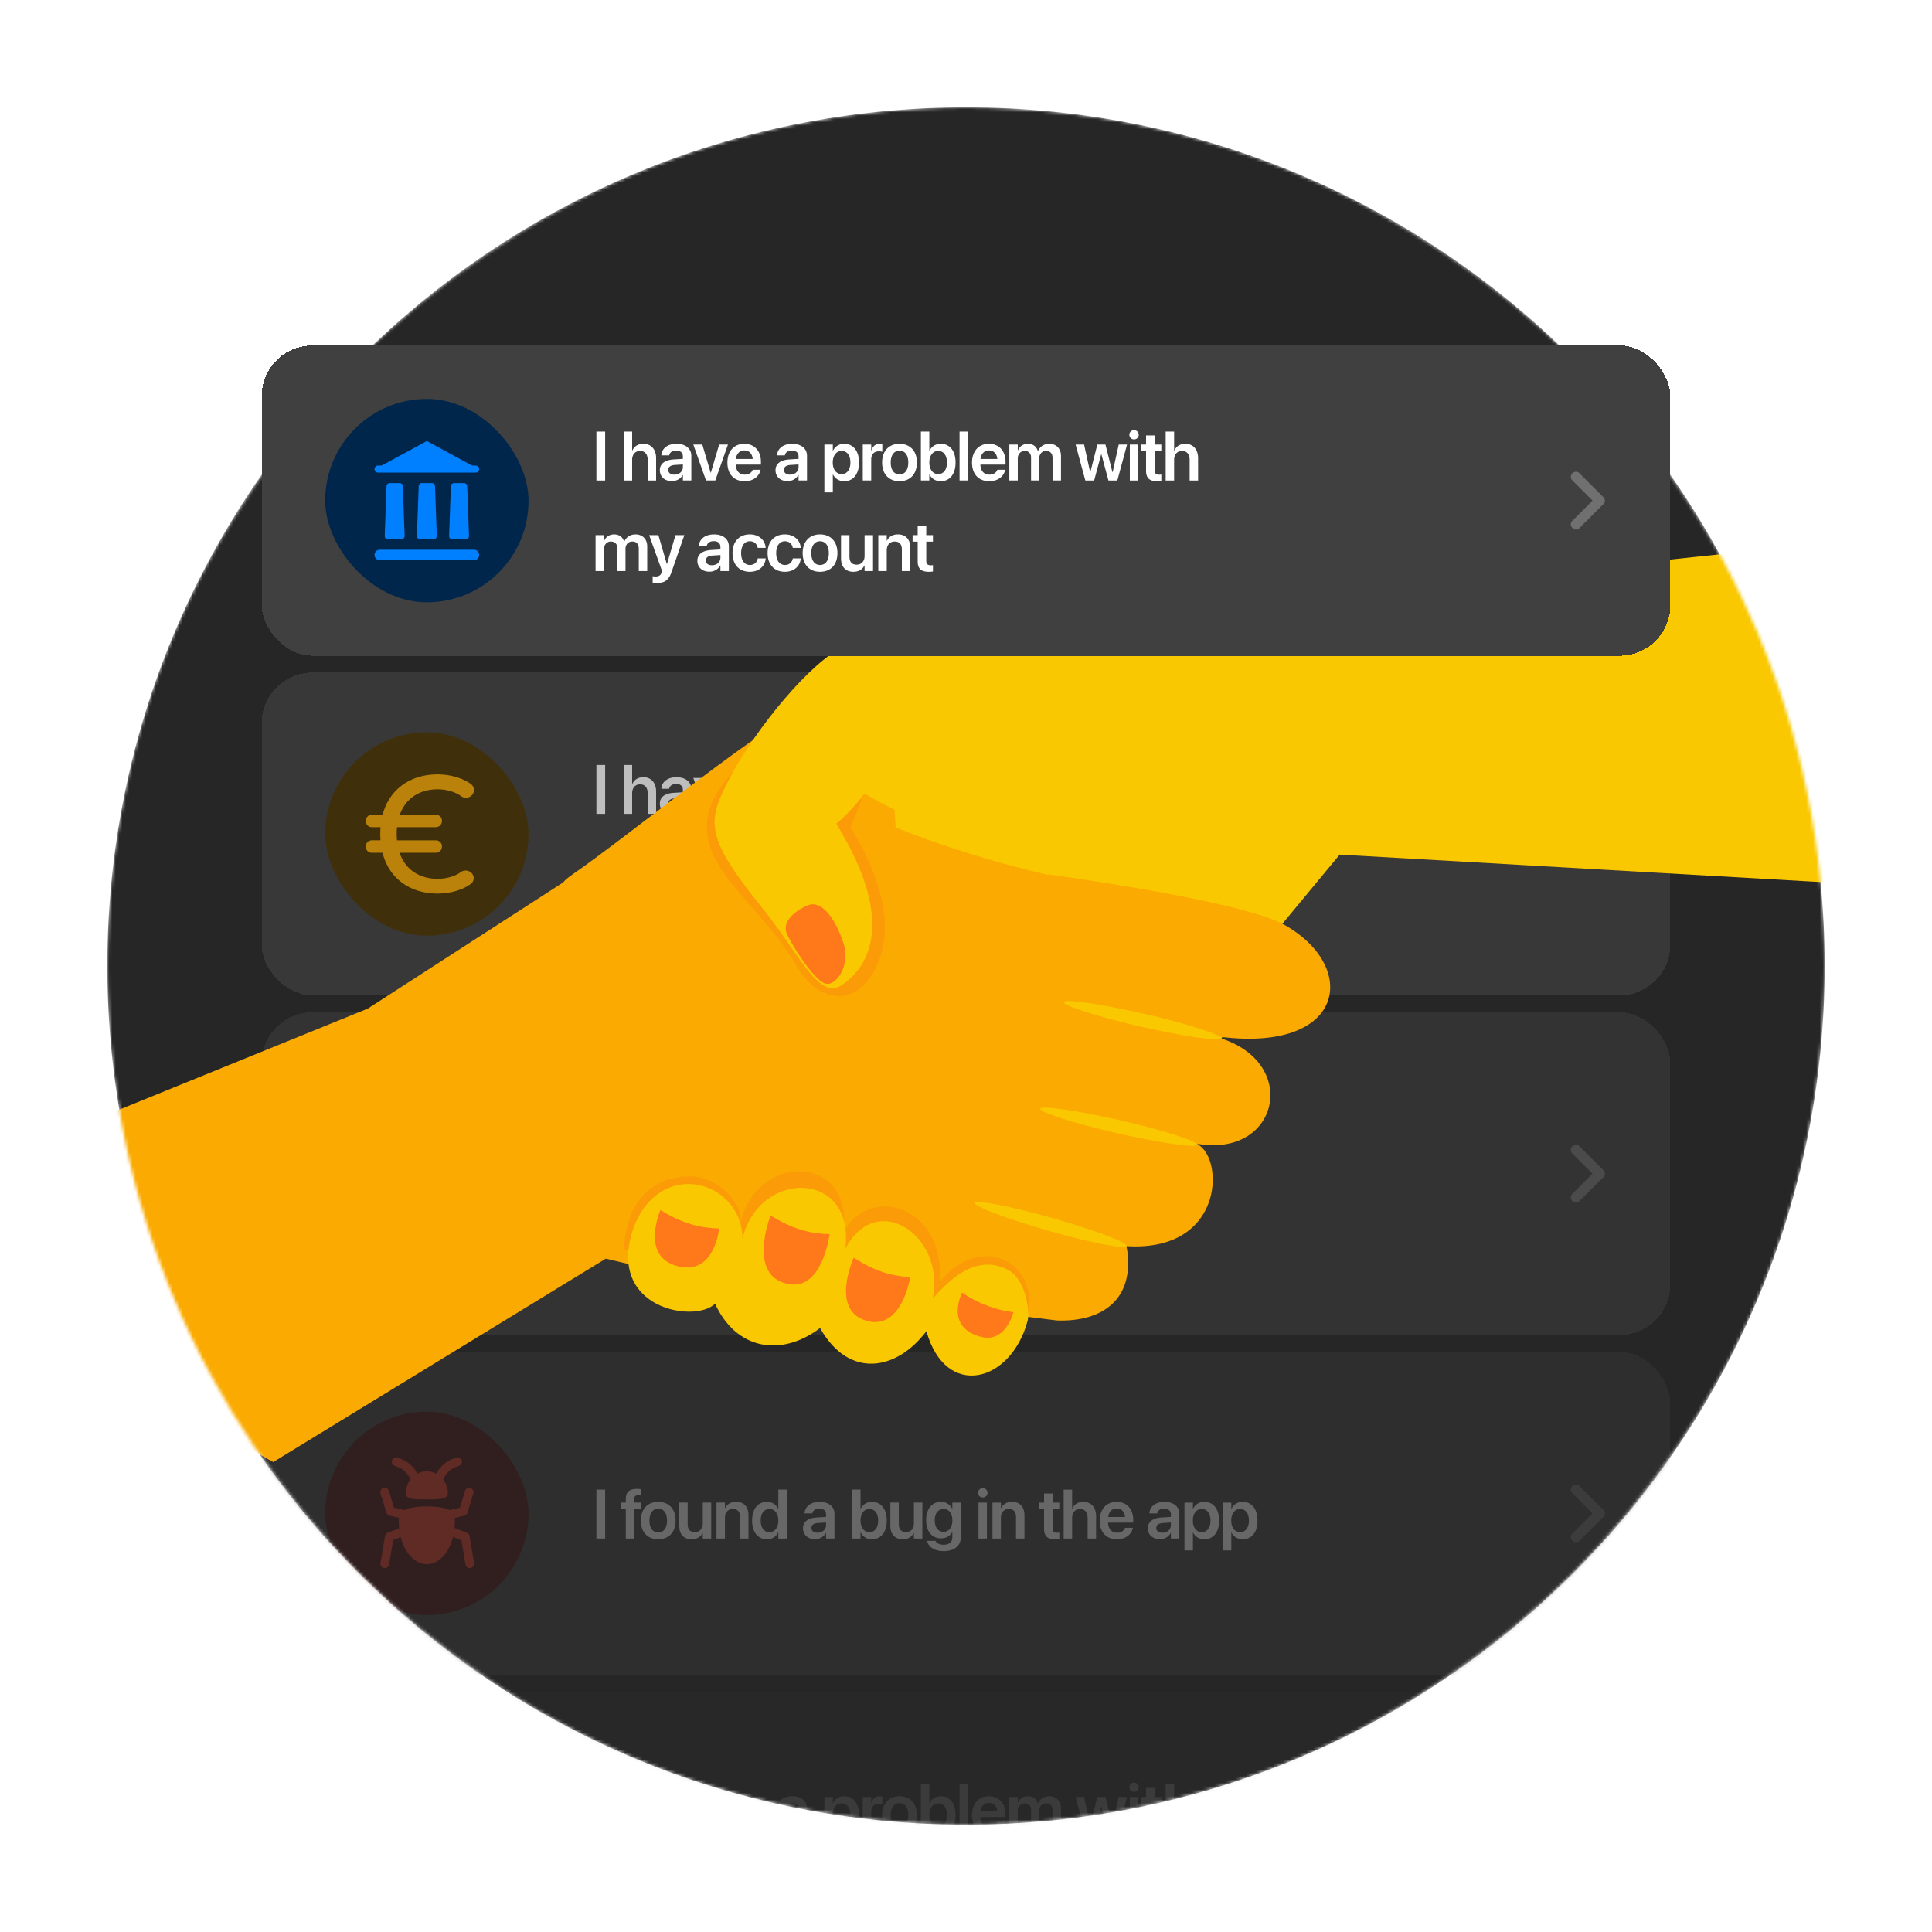 <svg xmlns="http://www.w3.org/2000/svg" width="576" height="576" fill="none"><mask id="a" width="513" height="512" x="31" y="32" maskUnits="userSpaceOnUse" style="mask-type:alpha"><path fill="#fff" d="M287.999 544c141.385 0 256-114.615 256-256s-114.615-256-256-256-256 114.615-256 256 114.615 256 256 256z"/></mask><g mask="url(#a)"><path fill="#262626" d="M288 544c141.385 0 256-114.615 256-256S429.385 32 288 32 32 146.615 32 288s114.615 256 256 256z"/><g filter="url(#b)" opacity=".7"><rect width="420" height="96.272" x="77.999" y="176.512" fill="#404040" rx="15.158" shape-rendering="crispEdges"/><rect width="60.632" height="60.632" x="96.946" y="194.332" fill="#4B3300" rx="30.316"/><path fill="#FAAA00" d="M119.195 218.898h10.758c1.013 0 1.816.81 1.816 1.82 0 1.074-.832 1.896-1.849 1.896h-11.558a23.872 23.872 0 0 0-.094 2.063c0 .596.032 1.203.093 1.852h11.559c1.014 0 1.849.816 1.849 1.82 0 1.074-.821 1.896-1.825 1.896H119.12c1.721 4.975 5.843 7.741 11.303 7.765 2.186-.009 4.182-.462 5.895-1.339.3-.153.656-.376 1.066-.668a2.485 2.485 0 0 1 3.298.373 2.152 2.152 0 0 1-.399 3.211c-.73.495-1.351.865-1.867 1.108-2.354 1.114-5.047 1.692-7.913 1.712h-.154c-8.107-.055-14.349-4.475-16.304-12.162h-3.182a1.817 1.817 0 0 1-1.829-1.821c0-1.073.815-1.895 1.814-1.895h2.598a22.68 22.68 0 0 1-.068-1.876c0-.614.02-1.096.077-2.039h-2.607a1.817 1.817 0 0 1-1.814-1.821c0-1.074.826-1.895 1.837-1.895h3.2c2.02-7.599 8.247-11.967 16.274-12.021l.155-.001c3.169.022 6.124.73 8.645 2.088.345.186.75.441 1.217.767a2.212 2.212 0 0 1 .393 3.277 2.46 2.46 0 0 1-3.294.361 7.887 7.887 0 0 0-.759-.498c-1.797-1.014-3.93-1.54-6.278-1.551-5.381.025-9.485 2.734-11.229 7.578z"/><path fill="#fff" d="M177.809 218.647v-14.58h2.607v14.58h-2.607zm8.141 0v-14.58h2.515v5.669h.061c.556-1.284 1.698-2.021 3.304-2.021 2.304 0 3.779 1.677 3.779 4.264v6.668h-2.516v-6.173c0-1.647-.828-2.637-2.273-2.637-1.425 0-2.355 1.081-2.355 2.637v6.173h-2.515zm14.356.182c-2.142 0-3.587-1.323-3.587-3.233v-.02c0-1.9 1.475-3.042 4.072-3.203l2.799-.172v-.738c0-1.081-.707-1.738-1.981-1.738-1.192 0-1.919.556-2.081 1.344l-.02.091h-2.334l.01-.121c.151-1.9 1.798-3.324 4.516-3.324 2.678 0 4.406 1.414 4.406 3.567v7.365h-2.516V217h-.061c-.616 1.122-1.808 1.829-3.223 1.829zm-1.081-3.334c0 .879.727 1.415 1.829 1.415 1.445 0 2.536-.96 2.536-2.233v-.809l-2.445.152c-1.243.081-1.92.616-1.92 1.465v.01zm11.265 3.152-3.79-10.71h2.678l2.486 8.376h.06l2.476-8.376h2.627l-3.769 10.71h-2.768zm11.527.213c-3.213 0-5.153-2.132-5.153-5.537v-.011c0-3.374 1.97-5.597 5.032-5.597 3.061 0 4.961 2.152 4.961 5.385v.809h-7.498c.041 1.879 1.072 2.99 2.708 2.99 1.253 0 2.072-.666 2.314-1.384l.02-.071h2.355l-.031.112c-.333 1.647-1.909 3.304-4.708 3.304zm-.091-9.175c-1.334 0-2.334.899-2.536 2.546h5.022c-.182-1.697-1.152-2.546-2.486-2.546zm12.87 9.144c-2.142 0-3.587-1.323-3.587-3.233v-.02c0-1.9 1.475-3.042 4.072-3.203l2.798-.172v-.738c0-1.081-.707-1.738-1.98-1.738-1.192 0-1.92.556-2.081 1.344l-.021.091h-2.334l.01-.121c.152-1.9 1.799-3.324 4.517-3.324 2.678 0 4.405 1.414 4.405 3.567v7.365h-2.516V217h-.06c-.616 1.122-1.809 1.829-3.223 1.829zm-1.082-3.334c0 .879.728 1.415 1.829 1.415 1.445 0 2.536-.96 2.536-2.233v-.809l-2.445.152c-1.243.081-1.92.616-1.92 1.465v.01zm12.062 6.689v-14.247h2.516v1.849h.05c.617-1.283 1.789-2.071 3.325-2.071 2.718 0 4.435 2.122 4.435 5.577v.01c0 3.436-1.717 5.558-4.405 5.558-1.526 0-2.748-.768-3.355-2.021h-.05v5.345h-2.516zm5.143-5.446c1.606 0 2.617-1.324 2.617-3.436v-.01c0-2.142-1.011-3.455-2.617-3.455-1.556 0-2.647 1.354-2.647 3.455v.01c0 2.092 1.091 3.436 2.647 3.436zm6.303 1.909v-10.71h2.516v1.849h.051c.333-1.293 1.222-2.071 2.455-2.071.313 0 .606.05.798.101v2.273c-.212-.081-.596-.141-1.02-.141-1.425 0-2.284.899-2.284 2.485v6.214h-2.516zm10.952.213c-3.153 0-5.184-2.102-5.184-5.568v-.02c0-3.435 2.062-5.557 5.174-5.557 3.122 0 5.193 2.101 5.193 5.557v.02c0 3.476-2.041 5.568-5.183 5.568zm.01-2.031c1.586 0 2.607-1.294 2.607-3.537v-.02c0-2.233-1.031-3.516-2.627-3.516-1.567 0-2.607 1.293-2.607 3.516v.02c0 2.253 1.02 3.537 2.627 3.537zm12.275 2.031c-1.546 0-2.728-.768-3.334-2.031h-.061v1.818h-2.516v-14.58h2.516v5.709h.061c.606-1.283 1.828-2.061 3.344-2.061 2.688 0 4.416 2.111 4.416 5.567v.01c0 3.446-1.718 5.568-4.426 5.568zm-.758-2.122c1.617 0 2.617-1.314 2.617-3.446v-.01c0-2.132-1.01-3.445-2.617-3.445-1.546 0-2.637 1.354-2.637 3.445v.01c0 2.102 1.081 3.446 2.637 3.446zm6.374 1.909v-14.58h2.516v14.58h-2.516zm8.87.213c-3.213 0-5.153-2.132-5.153-5.537v-.011c0-3.374 1.97-5.597 5.032-5.597 3.062 0 4.961 2.152 4.961 5.385v.809h-7.497c.04 1.879 1.071 2.99 2.708 2.99 1.253 0 2.071-.666 2.314-1.384l.02-.071h2.354l-.03.112c-.334 1.647-1.91 3.304-4.709 3.304zm-.091-9.175c-1.333 0-2.334.899-2.536 2.546h5.022c-.182-1.697-1.152-2.546-2.486-2.546zm6.061 8.962v-10.71h2.516v1.718h.051c.454-1.172 1.556-1.94 2.97-1.94 1.496 0 2.577.788 2.971 2.162h.061c.515-1.334 1.788-2.162 3.334-2.162 2.112 0 3.496 1.435 3.496 3.577v7.355h-2.516v-6.729c0-1.324-.687-2.081-1.92-2.081-1.212 0-2.041.899-2.041 2.192v6.618h-2.445v-6.86c0-1.203-.727-1.95-1.9-1.95-1.212 0-2.061.949-2.061 2.253v6.557h-2.516zm22.661 0-2.9-10.71h2.526l1.809 8.225h.05l2.092-8.225h2.415l2.091 8.225h.061l1.809-8.225h2.485l-2.9 10.71h-2.647l-2.112-7.83h-.05l-2.102 7.83h-2.627zm14.528-12.246a1.388 1.388 0 0 1-1.404-1.374c0-.768.616-1.384 1.404-1.384.788 0 1.395.616 1.395 1.384a1.38 1.38 0 0 1-1.395 1.374zm-1.263 12.246v-10.71h2.516v10.71h-2.516zm8.143.213c-2.243 0-3.304-.91-3.304-3.112v-5.871h-1.516v-1.94h1.516v-2.718h2.556v2.718h1.99v1.94h-1.99v5.658c0 1.051.465 1.385 1.384 1.385.243 0 .435-.031.606-.041v1.89c-.293.04-.737.091-1.242.091zm2.544-.213v-14.58h2.516v5.669h.061c.556-1.284 1.697-2.021 3.304-2.021 2.304 0 3.779 1.677 3.779 4.264v6.668h-2.516v-6.173c0-1.647-.829-2.637-2.273-2.637-1.425 0-2.355 1.081-2.355 2.637v6.173h-2.516zm-166.809 27.182c-2.142 0-3.587-1.323-3.587-3.233v-.02c0-1.9 1.475-3.042 4.072-3.203l2.798-.172v-.738c0-1.081-.707-1.738-1.98-1.738-1.192 0-1.92.556-2.081 1.344l-.021.091h-2.334l.01-.121c.152-1.9 1.799-3.324 4.517-3.324 2.678 0 4.405 1.414 4.405 3.567v7.365h-2.516V244h-.06c-.616 1.122-1.809 1.829-3.223 1.829zm-1.082-3.334c0 .879.728 1.415 1.829 1.415 1.445 0 2.536-.96 2.536-2.233v-.809l-2.445.152c-1.243.081-1.92.616-1.92 1.465v.01zm12.062 6.689v-14.247h2.516v1.849h.05c.617-1.283 1.789-2.071 3.325-2.071 2.718 0 4.435 2.122 4.435 5.577v.01c0 3.436-1.717 5.558-4.405 5.558-1.526 0-2.748-.768-3.355-2.021h-.05v5.345h-2.516zm5.143-5.446c1.606 0 2.617-1.324 2.617-3.436v-.01c0-2.142-1.011-3.455-2.617-3.455-1.556 0-2.647 1.354-2.647 3.455v.01c0 2.092 1.091 3.436 2.647 3.436zm9.466 2.091c-2.142 0-3.587-1.323-3.587-3.233v-.02c0-1.9 1.475-3.042 4.072-3.203l2.799-.172v-.738c0-1.081-.707-1.738-1.981-1.738-1.192 0-1.919.556-2.081 1.344l-.02.091h-2.334l.01-.121c.151-1.9 1.798-3.324 4.516-3.324 2.678 0 4.406 1.414 4.406 3.567v7.365h-2.516V244h-.061c-.616 1.122-1.808 1.829-3.223 1.829zm-1.081-3.334c0 .879.727 1.415 1.829 1.415 1.445 0 2.536-.96 2.536-2.233v-.809l-2.445.152c-1.243.081-1.92.616-1.92 1.465v.01zm9.809 6.709c-.485 0-.99-.06-1.293-.111v-1.92c.192.041.485.091.839.091.96 0 1.495-.273 1.819-1.172l.151-.434-3.85-10.721h2.749l2.506 8.568h.07l2.516-8.568h2.648l-3.85 11.074c-.819 2.354-2.072 3.193-4.305 3.193zm8.82-3.557v-10.71h2.516v1.718h.05c.455-1.172 1.556-1.94 2.971-1.94 1.495 0 2.577.788 2.971 2.162h.06c.516-1.334 1.789-2.162 3.335-2.162 2.111 0 3.496 1.435 3.496 3.577v7.355h-2.516v-6.729c0-1.324-.687-2.081-1.92-2.081-1.213 0-2.041.899-2.041 2.192v6.618h-2.445v-6.86c0-1.203-.728-1.95-1.9-1.95-1.212 0-2.061.949-2.061 2.253v6.557h-2.516zm21.631.213c-3.213 0-5.153-2.132-5.153-5.537v-.011c0-3.374 1.971-5.597 5.032-5.597 3.062 0 4.961 2.152 4.961 5.385v.809h-7.497c.04 1.879 1.071 2.99 2.708 2.99 1.253 0 2.071-.666 2.314-1.384l.02-.071h2.354l-.03.112c-.333 1.647-1.91 3.304-4.709 3.304zm-.091-9.175c-1.333 0-2.334.899-2.536 2.546h5.022c-.182-1.697-1.152-2.546-2.486-2.546zm6.061 8.962v-10.71h2.516v1.677h.051c.556-1.152 1.647-1.899 3.274-1.899 2.354 0 3.698 1.515 3.698 4.001v6.931h-2.516v-6.426c0-1.526-.707-2.384-2.142-2.384-1.445 0-2.365 1.05-2.365 2.596v6.214h-2.516zm15.044.213c-2.243 0-3.304-.91-3.304-3.112v-5.871h-1.516v-1.94h1.516v-2.718h2.556v2.718h1.991v1.94h-1.991v5.658c0 1.051.465 1.385 1.385 1.385.242 0 .434-.031.606-.041v1.89c-.293.04-.738.091-1.243.091z"/><path fill="#fff" fill-opacity=".25" fill-rule="evenodd" d="M468.728 218.571a1.415 1.415 0 0 1 0-2.002l.121-.122a1.415 1.415 0 0 1 2.002 0l7.199 7.2a1.415 1.415 0 0 1 0 2.002l-7.199 7.199a1.415 1.415 0 0 1-2.002 0l-.121-.122a1.414 1.414 0 0 1 0-2.001l6.076-6.077-6.076-6.077z" clip-rule="evenodd"/></g><g filter="url(#c)" opacity=".5"><rect width="420" height="96.272" x="77.999" y="277.784" fill="#404040" rx="15.158" shape-rendering="crispEdges"/><rect width="60.632" height="60.632" x="96.946" y="295.604" fill="#0E433C" rx="30.316"/><path fill="#2DE0C7" d="M119.927 309.193a4.178 4.178 0 0 0-4.164 4.169v25.114a4.169 4.169 0 0 0 4.164 4.169h14.669a4.178 4.178 0 0 0 4.165-4.169v-25.114a4.17 4.17 0 0 0-4.165-4.169h-14.669zm13.767 2.091v29.271h-3.136v-29.271h3.136z"/><path fill="#fff" d="M177.809 319.92v-14.58h2.607v14.58h-2.607zm8.141 0v-14.58h2.515v5.668h.061c.556-1.283 1.698-2.021 3.304-2.021 2.304 0 3.779 1.677 3.779 4.264v6.669h-2.516v-6.174c0-1.647-.828-2.637-2.273-2.637-1.425 0-2.355 1.081-2.355 2.637v6.174h-2.515zm14.356.182c-2.142 0-3.587-1.324-3.587-3.234v-.02c0-1.899 1.475-3.041 4.072-3.203l2.799-.172v-.737c0-1.081-.707-1.738-1.981-1.738-1.192 0-1.919.556-2.081 1.344l-.02.091h-2.334l.01-.122c.151-1.899 1.798-3.324 4.516-3.324 2.678 0 4.406 1.415 4.406 3.567v7.366h-2.516v-1.647h-.061c-.616 1.122-1.808 1.829-3.223 1.829zm-1.081-3.335c0 .879.727 1.415 1.829 1.415 1.445 0 2.536-.96 2.536-2.233v-.808l-2.445.151c-1.243.081-1.92.617-1.92 1.465v.01zm11.265 3.153-3.79-10.711h2.678l2.486 8.377h.06l2.476-8.377h2.627l-3.769 10.711h-2.768zm11.527.212c-3.213 0-5.153-2.132-5.153-5.537v-.01c0-3.375 1.97-5.598 5.032-5.598 3.061 0 4.961 2.152 4.961 5.386v.808h-7.498c.041 1.879 1.072 2.991 2.708 2.991 1.253 0 2.072-.667 2.314-1.384l.02-.071h2.355l-.031.111c-.333 1.647-1.909 3.304-4.708 3.304zm-.091-9.174c-1.334 0-2.334.899-2.536 2.546h5.022c-.182-1.698-1.152-2.546-2.486-2.546zm12.87 9.144c-2.142 0-3.587-1.324-3.587-3.234v-.02c0-1.899 1.475-3.041 4.072-3.203l2.798-.172v-.737c0-1.081-.707-1.738-1.98-1.738-1.192 0-1.92.556-2.081 1.344l-.021.091h-2.334l.01-.122c.152-1.899 1.799-3.324 4.517-3.324 2.678 0 4.405 1.415 4.405 3.567v7.366h-2.516v-1.647h-.06c-.616 1.122-1.809 1.829-3.223 1.829zm-1.082-3.335c0 .879.728 1.415 1.829 1.415 1.445 0 2.536-.96 2.536-2.233v-.808l-2.445.151c-1.243.081-1.92.617-1.92 1.465v.01zm12.062 6.689v-14.247h2.516v1.85h.05c.617-1.284 1.789-2.072 3.325-2.072 2.718 0 4.435 2.122 4.435 5.578v.01c0 3.435-1.717 5.557-4.405 5.557-1.526 0-2.748-.768-3.355-2.021h-.05v5.345h-2.516zm5.143-5.446c1.606 0 2.617-1.323 2.617-3.435v-.01c0-2.142-1.011-3.456-2.617-3.456-1.556 0-2.647 1.354-2.647 3.456v.01c0 2.091 1.091 3.435 2.647 3.435zm6.303 1.91v-10.711h2.516v1.85h.051c.333-1.294 1.222-2.072 2.455-2.072.313 0 .606.051.798.101v2.274c-.212-.081-.596-.142-1.02-.142-1.425 0-2.284.899-2.284 2.486v6.214h-2.516zm10.952.212c-3.153 0-5.184-2.102-5.184-5.567v-.021c0-3.435 2.062-5.557 5.174-5.557 3.122 0 5.193 2.102 5.193 5.557v.021c0 3.476-2.041 5.567-5.183 5.567zm.01-2.031c1.586 0 2.607-1.293 2.607-3.536v-.021c0-2.233-1.031-3.516-2.627-3.516-1.567 0-2.607 1.294-2.607 3.516v.021c0 2.253 1.02 3.536 2.627 3.536zm12.275 2.031c-1.546 0-2.728-.768-3.334-2.031h-.061v1.819h-2.516v-14.58h2.516v5.708h.061c.606-1.283 1.828-2.061 3.344-2.061 2.688 0 4.416 2.112 4.416 5.568v.01c0 3.445-1.718 5.567-4.426 5.567zm-.758-2.122c1.617 0 2.617-1.313 2.617-3.445v-.01c0-2.132-1.01-3.446-2.617-3.446-1.546 0-2.637 1.354-2.637 3.446v.01c0 2.101 1.081 3.445 2.637 3.445zm6.374 1.91v-14.58h2.516v14.58h-2.516zm8.87.212c-3.213 0-5.153-2.132-5.153-5.537v-.01c0-3.375 1.97-5.598 5.032-5.598 3.062 0 4.961 2.152 4.961 5.386v.808h-7.497c.04 1.879 1.071 2.991 2.708 2.991 1.253 0 2.071-.667 2.314-1.384l.02-.071h2.354l-.03.111c-.334 1.647-1.91 3.304-4.709 3.304zm-.091-9.174c-1.333 0-2.334.899-2.536 2.546h5.022c-.182-1.698-1.152-2.546-2.486-2.546zm6.061 8.962v-10.711h2.516v1.718h.051c.454-1.172 1.556-1.94 2.97-1.94 1.496 0 2.577.788 2.971 2.162h.061c.515-1.333 1.788-2.162 3.334-2.162 2.112 0 3.496 1.435 3.496 3.577v7.356h-2.516v-6.729c0-1.324-.687-2.082-1.92-2.082-1.212 0-2.041.899-2.041 2.193v6.618h-2.445v-6.861c0-1.202-.727-1.95-1.9-1.95-1.212 0-2.061.95-2.061 2.253v6.558h-2.516zm22.661 0-2.9-10.711h2.526l1.809 8.225h.05l2.092-8.225h2.415l2.091 8.225h.061l1.809-8.225h2.485l-2.9 10.711h-2.647l-2.112-7.831h-.05l-2.102 7.831h-2.627zm14.528-12.246a1.389 1.389 0 0 1-1.404-1.375c0-.767.616-1.384 1.404-1.384.788 0 1.395.617 1.395 1.384 0 .748-.607 1.375-1.395 1.375zm-1.263 12.246v-10.711h2.516v10.711h-2.516zm8.143.212c-2.243 0-3.304-.909-3.304-3.112v-5.871h-1.516v-1.94h1.516v-2.718h2.556v2.718h1.99v1.94h-1.99v5.659c0 1.051.465 1.384 1.384 1.384.243 0 .435-.03.606-.04v1.889a9.035 9.035 0 0 1-1.242.091zm2.544-.212v-14.58h2.516v5.668h.061c.556-1.283 1.697-2.021 3.304-2.021 2.304 0 3.779 1.677 3.779 4.264v6.669h-2.516v-6.174c0-1.647-.829-2.637-2.273-2.637-1.425 0-2.355 1.081-2.355 2.637v6.174h-2.516zm-169.972 27v-10.711h2.516v1.718h.05c.455-1.172 1.557-1.94 2.971-1.94 1.496 0 2.577.788 2.971 2.162h.06c.516-1.333 1.789-2.162 3.335-2.162 2.112 0 3.496 1.435 3.496 3.577v7.356h-2.516v-6.729c0-1.324-.687-2.082-1.92-2.082-1.212 0-2.041.899-2.041 2.193v6.618h-2.445v-6.861c0-1.202-.728-1.95-1.9-1.95-1.212 0-2.061.95-2.061 2.253v6.558h-2.516zm18.317 3.557c-.485 0-.99-.061-1.293-.112v-1.919c.192.04.485.091.839.091.96 0 1.495-.273 1.818-1.172l.152-.435-3.85-10.721h2.749l2.505 8.569h.071l2.516-8.569h2.647l-3.849 11.075c-.819 2.354-2.072 3.193-4.305 3.193zm17.195-3.345c-3.183 0-5.174-2.142-5.174-5.577v-.011c0-3.415 2.021-5.557 5.143-5.557 2.819 0 4.578 1.789 4.729 3.931l.01.081h-2.374l-.02-.091c-.213-1.041-.981-1.88-2.314-1.88-1.587 0-2.607 1.344-2.607 3.537v.01c0 2.233 1.03 3.526 2.617 3.526 1.273 0 2.081-.758 2.314-1.879l.02-.091h2.374l-.01.071c-.192 2.233-2 3.93-4.708 3.93zm8.89-.03c-2.142 0-3.587-1.324-3.587-3.234v-.02c0-1.899 1.475-3.041 4.072-3.203l2.799-.172v-.737c0-1.081-.708-1.738-1.981-1.738-1.192 0-1.92.556-2.081 1.344l-.02.091h-2.334l.01-.122c.151-1.899 1.798-3.324 4.516-3.324 2.678 0 4.406 1.415 4.406 3.567v7.366h-2.516v-1.647h-.061c-.616 1.122-1.809 1.829-3.223 1.829zm-1.081-3.335c0 .879.727 1.415 1.829 1.415 1.444 0 2.536-.96 2.536-2.233v-.808l-2.446.151c-1.242.081-1.919.617-1.919 1.465v.01zm8.415 3.153v-10.711h2.516v1.85h.05c.334-1.294 1.223-2.072 2.456-2.072.313 0 .606.051.798.101v2.274c-.212-.081-.596-.142-1.021-.142-1.424 0-2.283.899-2.283 2.486v6.214h-2.516zm10.194.212c-2.708 0-4.426-2.122-4.426-5.567v-.01c0-3.456 1.728-5.568 4.415-5.568 1.516 0 2.739.778 3.345 2.061h.061v-5.708h2.515v14.58h-2.515v-1.819h-.061c-.606 1.263-1.789 2.031-3.334 2.031zm.757-2.122c1.556 0 2.638-1.344 2.638-3.445v-.01c0-2.092-1.092-3.446-2.638-3.446-1.606 0-2.617 1.314-2.617 3.446v.01c0 2.132 1.001 3.445 2.617 3.445z"/><path fill="#fff" fill-opacity=".25" fill-rule="evenodd" d="M468.728 319.843a1.415 1.415 0 0 1 0-2.002l.121-.121a1.415 1.415 0 0 1 2.002 0l7.199 7.199a1.415 1.415 0 0 1 0 2.002l-7.199 7.199a1.415 1.415 0 0 1-2.002 0l-.121-.121a1.415 1.415 0 0 1 0-2.002l6.076-6.077-6.076-6.077z" clip-rule="evenodd"/></g><g filter="url(#d)" opacity=".3"><rect width="420" height="96.272" x="77.999" y="379.056" fill="#404040" rx="15.158" shape-rendering="crispEdges"/><rect width="60.632" height="60.632" x="96.946" y="396.876" fill="#450F0A" rx="30.316"/><path fill="#E63223" d="M126.582 423.008c-2.957.009-5.594.018-5.594-1.728 0-1.588.528-3.046 1.41-4.188a2.086 2.086 0 0 0-.065-.139c-.372-.733-.8-1.399-1.114-1.757a7.376 7.376 0 0 0-1.571-1.314c-.304-.182-.991-.49-2.015-.895a1.306 1.306 0 1 1 .962-2.43l.794.322.662.286c.397.18.709.337.94.475a9.906 9.906 0 0 1 2.192 1.832c.401.457.851 1.131 1.259 1.88a5.98 5.98 0 0 1 2.819-.706c1.014 0 1.972.255 2.818.709.411-.75.861-1.425 1.262-1.883a9.951 9.951 0 0 1 2.192-1.832c.232-.138.543-.295.941-.475l.661-.286.795-.322a1.306 1.306 0 1 1 .961 2.43c-1.024.405-1.71.713-2.015.895a7.401 7.401 0 0 0-1.571 1.314c-.314.358-.742 1.024-1.114 1.757a1.93 1.93 0 0 0-.064.141 6.844 6.844 0 0 1 1.406 4.186c0 1.574-2.502 1.715-5.187 1.726l-1.102.001-.662.001z"/><path fill="#E63223" d="M141.114 421.301a1.307 1.307 0 1 0-2.499-.764l-1.516 4.961-2.98.711c-1.673-.787-4.278-1.083-6.597-1.108-2.365-.025-5.332.308-7.073 1.103l-2.966-.706-1.517-4.961a1.307 1.307 0 1 0-2.499.764l1.735 5.676c.135.443.495.781.946.889l2.779.662c-.027.357-.029.736-.029 1.125 0 .678.035 1.344.102 1.993l-3.418 1.319a1.309 1.309 0 0 0-.818 1.005l-1.337 8.044a1.307 1.307 0 0 0 2.578.429l1.215-7.309 2.247-.867c1.216 4.73 4.247 8.081 7.794 8.081 3.567 0 6.613-3.39 7.814-8.164l2.481.965 1.218 7.295a1.307 1.307 0 0 0 2.578-.431l-1.341-8.028a1.304 1.304 0 0 0-.814-1.002l-3.667-1.427c.062-.621.094-1.256.094-1.903v-.037c0-.366 0-.729-.023-1.075l2.832-.675c.451-.108.811-.446.946-.889l1.735-5.676z"/><path fill="#fff" d="M177.809 434.691v-14.58h2.607v14.58h-2.607zm8.767 0v-8.77h-1.465v-1.94h1.465v-1.021c0-2.091.99-3.061 3.314-3.061.495 0 1.031.04 1.344.101v1.758a5.539 5.539 0 0 0-.758-.05c-.98 0-1.435.454-1.435 1.323v.95h2.153v1.94h-2.102v8.77h-2.516zm9.668.213c-3.152 0-5.183-2.102-5.183-5.568v-.02c0-3.435 2.061-5.557 5.173-5.557 3.122 0 5.194 2.101 5.194 5.557v.02c0 3.476-2.041 5.568-5.184 5.568zm.01-2.031c1.587 0 2.607-1.294 2.607-3.537v-.02c0-2.233-1.03-3.516-2.627-3.516-1.566 0-2.607 1.293-2.607 3.516v.02c0 2.253 1.021 3.537 2.627 3.537zm9.941 2.031c-2.354 0-3.698-1.516-3.698-4.002v-6.921h2.516v6.426c0 1.516.707 2.375 2.142 2.375 1.445 0 2.365-1.041 2.365-2.597v-6.204h2.515v10.71h-2.515v-1.677h-.051c-.556 1.142-1.657 1.89-3.274 1.89zm7.415-.213v-10.71h2.516v1.677h.051c.555-1.152 1.647-1.899 3.273-1.899 2.355 0 3.699 1.515 3.699 4.001v6.931h-2.516v-6.426c0-1.526-.708-2.384-2.142-2.384-1.445 0-2.365 1.05-2.365 2.596v6.214h-2.516zm15.044.213c-2.708 0-4.426-2.122-4.426-5.568v-.01c0-3.456 1.728-5.567 4.416-5.567 1.515 0 2.738.778 3.344 2.061h.061v-5.709h2.516v14.58h-2.516v-1.818h-.061c-.606 1.263-1.788 2.031-3.334 2.031zm.758-2.122c1.556 0 2.637-1.344 2.637-3.446v-.01c0-2.091-1.091-3.445-2.637-3.445-1.607 0-2.617 1.313-2.617 3.445v.01c0 2.132 1 3.446 2.617 3.446zm13.577 2.091c-2.142 0-3.587-1.323-3.587-3.233v-.02c0-1.9 1.475-3.042 4.072-3.203l2.798-.172v-.738c0-1.081-.707-1.738-1.98-1.738-1.192 0-1.92.556-2.081 1.344l-.021.091h-2.334l.01-.121c.152-1.9 1.799-3.324 4.517-3.324 2.678 0 4.405 1.414 4.405 3.566v7.366h-2.516v-1.647h-.06c-.617 1.122-1.809 1.829-3.223 1.829zm-1.082-3.334c0 .879.728 1.414 1.829 1.414 1.445 0 2.536-.959 2.536-2.233v-.808l-2.445.152c-1.243.081-1.92.616-1.92 1.465v.01zm18.043 3.365c-1.545 0-2.728-.768-3.334-2.031h-.061v1.818h-2.515v-14.58h2.515v5.709h.061c.606-1.283 1.829-2.061 3.345-2.061 2.687 0 4.415 2.111 4.415 5.567v.01c0 3.446-1.718 5.568-4.426 5.568zm-.757-2.122c1.616 0 2.617-1.314 2.617-3.446v-.01c0-2.132-1.011-3.445-2.617-3.445-1.546 0-2.638 1.354-2.638 3.445v.01c0 2.102 1.082 3.446 2.638 3.446zm9.951 2.122c-2.355 0-3.698-1.516-3.698-4.002v-6.921h2.516v6.426c0 1.516.707 2.375 2.142 2.375 1.445 0 2.364-1.041 2.364-2.597v-6.204h2.516v10.71h-2.516v-1.677h-.05c-.556 1.142-1.658 1.89-3.274 1.89zm12.245 3.536c-2.84 0-4.628-1.293-4.931-2.971l-.021-.091h2.476l.03.081c.273.617 1.132 1.081 2.446 1.081 1.636 0 2.536-.868 2.536-2.233v-1.545h-.051c-.596 1.141-1.809 1.869-3.344 1.869-2.688 0-4.416-2.061-4.416-5.396v-.01c0-3.385 1.748-5.466 4.456-5.466 1.516 0 2.688.808 3.294 2.041h.061v-1.819h2.516v10.407c0 2.425-1.951 4.052-5.052 4.052zm-.071-5.749c1.566 0 2.617-1.324 2.617-3.405v-.01c0-2.072-1.061-3.395-2.617-3.395-1.617 0-2.637 1.303-2.637 3.384v.011c0 2.111 1.02 3.415 2.637 3.415zm11.667-10.246a1.388 1.388 0 0 1-1.404-1.374c0-.768.616-1.384 1.404-1.384a1.38 1.38 0 1 1 0 2.758zm-1.263 12.246v-10.71h2.516v10.71h-2.516zm4.161 0v-10.71h2.516v1.677h.051c.556-1.152 1.647-1.899 3.274-1.899 2.354 0 3.698 1.515 3.698 4.001v6.931h-2.516v-6.426c0-1.526-.707-2.384-2.142-2.384-1.445 0-2.365 1.05-2.365 2.596v6.214h-2.516zm18.69.213c-2.243 0-3.304-.91-3.304-3.112v-5.871h-1.516v-1.94h1.516v-2.718h2.556v2.718h1.991v1.94h-1.991v5.658c0 1.051.465 1.385 1.385 1.385.242 0 .434-.031.606-.041v1.89c-.293.04-.738.091-1.243.091zm2.545-.213v-14.58h2.516v5.669h.06c.556-1.284 1.698-2.021 3.304-2.021 2.304 0 3.779 1.677 3.779 4.264v6.668h-2.516v-6.173c0-1.647-.828-2.637-2.273-2.637-1.425 0-2.354 1.081-2.354 2.637v6.173h-2.516zm15.902.213c-3.213 0-5.153-2.132-5.153-5.538v-.01c0-3.374 1.97-5.597 5.032-5.597 3.062 0 4.961 2.152 4.961 5.385v.809h-7.497c.04 1.879 1.071 2.99 2.708 2.99 1.253 0 2.071-.666 2.314-1.384l.02-.071h2.354l-.03.112c-.334 1.647-1.91 3.304-4.709 3.304zm-.091-9.175c-1.333 0-2.334.899-2.536 2.546h5.022c-.182-1.697-1.152-2.546-2.486-2.546zm12.87 9.144c-2.142 0-3.587-1.323-3.587-3.233v-.02c0-1.9 1.475-3.042 4.072-3.203l2.799-.172v-.738c0-1.081-.707-1.738-1.981-1.738-1.192 0-1.919.556-2.081 1.344l-.02.091h-2.334l.01-.121c.151-1.9 1.798-3.324 4.516-3.324 2.678 0 4.406 1.414 4.406 3.566v7.366h-2.516v-1.647h-.061c-.616 1.122-1.808 1.829-3.223 1.829zm-1.081-3.334c0 .879.727 1.414 1.829 1.414 1.445 0 2.536-.959 2.536-2.233v-.808l-2.445.152c-1.243.081-1.92.616-1.92 1.465v.01zm8.415 6.689v-14.247h2.516v1.849h.051c.616-1.283 1.788-2.071 3.324-2.071 2.718 0 4.436 2.122 4.436 5.577v.01c0 3.436-1.718 5.558-4.406 5.558-1.526 0-2.748-.768-3.354-2.021h-.051v5.345h-2.516zm5.143-5.446c1.607 0 2.617-1.324 2.617-3.436v-.01c0-2.142-1.01-3.455-2.617-3.455-1.556 0-2.647 1.354-2.647 3.455v.01c0 2.092 1.091 3.436 2.647 3.436zm6.304 5.446v-14.247h2.516v1.849h.05c.616-1.283 1.789-2.071 3.324-2.071 2.718 0 4.436 2.122 4.436 5.577v.01c0 3.436-1.718 5.558-4.405 5.558-1.526 0-2.749-.768-3.355-2.021h-.05v5.345h-2.516zm5.143-5.446c1.606 0 2.617-1.324 2.617-3.436v-.01c0-2.142-1.011-3.455-2.617-3.455-1.556 0-2.648 1.354-2.648 3.455v.01c0 2.092 1.092 3.436 2.648 3.436z"/><path fill="#fff" fill-opacity=".25" fill-rule="evenodd" d="M468.728 421.115a1.415 1.415 0 0 1 0-2.002l.121-.122a1.415 1.415 0 0 1 2.002 0l7.199 7.2a1.414 1.414 0 0 1 0 2.001l-7.199 7.2a1.415 1.415 0 0 1-2.002 0l-.121-.122a1.415 1.415 0 0 1 0-2.002l6.076-6.076-6.076-6.077z" clip-rule="evenodd"/></g><g filter="url(#e)" opacity=".1"><rect width="420" height="96.272" x="77.999" y="480.328" fill="#404040" rx="15.158" shape-rendering="crispEdges"/><rect width="60.632" height="60.632" x="96.946" y="498.148" fill="#450F0A" rx="30.316"/><path fill="#E63223" d="M126.582 524.28c-2.957.01-5.594.018-5.594-1.728 0-1.588.528-3.046 1.41-4.188a2.306 2.306 0 0 0-.065-.138c-.372-.733-.8-1.399-1.114-1.757a7.347 7.347 0 0 0-1.571-1.314c-.304-.183-.991-.491-2.015-.896a1.308 1.308 0 0 1 .962-2.43l.794.323.662.286c.397.179.709.336.94.475a9.906 9.906 0 0 1 2.192 1.832c.401.457.851 1.131 1.259 1.88a5.968 5.968 0 0 1 5.637.003c.411-.751.861-1.426 1.262-1.883a9.951 9.951 0 0 1 2.192-1.832c.232-.139.543-.296.941-.475l.661-.286.795-.323a1.306 1.306 0 0 1 .961 2.43c-1.024.405-1.71.713-2.015.896a7.372 7.372 0 0 0-1.571 1.314c-.314.358-.742 1.024-1.114 1.757a1.724 1.724 0 0 0-.064.14 6.846 6.846 0 0 1 1.406 4.186c0 1.574-2.502 1.715-5.187 1.726l-1.102.001-.662.001z"/><path fill="#E63223" d="M141.114 522.573a1.307 1.307 0 1 0-2.499-.764l-1.516 4.961-2.98.711c-1.673-.786-4.278-1.083-6.597-1.107-2.365-.025-5.332.308-7.073 1.103l-2.966-.707-1.517-4.961a1.307 1.307 0 0 0-2.499.764l1.735 5.676c.135.443.495.782.946.889l2.779.663c-.027.357-.029.736-.029 1.125 0 .678.035 1.343.102 1.992l-3.418 1.32a1.307 1.307 0 0 0-.818 1.005l-1.337 8.044a1.307 1.307 0 0 0 2.578.428l1.215-7.308 2.247-.868c1.216 4.731 4.247 8.082 7.794 8.082 3.567 0 6.613-3.391 7.814-8.165l2.481.965 1.218 7.295a1.307 1.307 0 1 0 2.578-.43l-1.341-8.028a1.306 1.306 0 0 0-.814-1.003l-3.667-1.427c.062-.62.094-1.256.094-1.902v-.038c0-.365 0-.728-.023-1.074l2.832-.676c.451-.107.811-.446.946-.889l1.735-5.676z"/><path fill="#fff" d="M177.809 522.464v-14.58h2.607v14.58h-2.607zm8.141 0v-14.58h2.515v5.668h.061c.556-1.283 1.698-2.021 3.304-2.021 2.304 0 3.779 1.677 3.779 4.264v6.669h-2.516v-6.174c0-1.647-.828-2.637-2.273-2.637-1.425 0-2.355 1.081-2.355 2.637v6.174h-2.515zm14.356.182c-2.142 0-3.587-1.324-3.587-3.234v-.02c0-1.899 1.475-3.041 4.072-3.203l2.799-.172v-.737c0-1.081-.707-1.738-1.981-1.738-1.192 0-1.919.556-2.081 1.344l-.02.091h-2.334l.01-.122c.151-1.899 1.798-3.324 4.516-3.324 2.678 0 4.406 1.415 4.406 3.567v7.366h-2.516v-1.647h-.061c-.616 1.121-1.808 1.829-3.223 1.829zm-1.081-3.335c0 .879.727 1.415 1.829 1.415 1.445 0 2.536-.96 2.536-2.233v-.808l-2.445.151c-1.243.081-1.92.617-1.92 1.465v.01zm11.265 3.153-3.79-10.711h2.678l2.486 8.377h.06l2.476-8.377h2.627l-3.769 10.711h-2.768zm11.527.212c-3.213 0-5.153-2.132-5.153-5.537v-.01c0-3.375 1.97-5.598 5.032-5.598 3.061 0 4.961 2.152 4.961 5.386v.808h-7.498c.041 1.879 1.072 2.991 2.708 2.991 1.253 0 2.072-.667 2.314-1.384l.02-.071h2.355l-.031.111c-.333 1.647-1.909 3.304-4.708 3.304zm-.091-9.175c-1.334 0-2.334.9-2.536 2.547h5.022c-.182-1.698-1.152-2.547-2.486-2.547zm12.87 9.145c-2.142 0-3.587-1.324-3.587-3.234v-.02c0-1.899 1.475-3.041 4.072-3.203l2.798-.172v-.737c0-1.081-.707-1.738-1.98-1.738-1.192 0-1.92.556-2.081 1.344l-.021.091h-2.334l.01-.122c.152-1.899 1.799-3.324 4.517-3.324 2.678 0 4.405 1.415 4.405 3.567v7.366h-2.516v-1.647h-.06c-.616 1.121-1.809 1.829-3.223 1.829zm-1.082-3.335c0 .879.728 1.415 1.829 1.415 1.445 0 2.536-.96 2.536-2.233v-.808l-2.445.151c-1.243.081-1.92.617-1.92 1.465v.01zM245.776 526v-14.247h2.516v1.849h.05c.617-1.283 1.789-2.071 3.325-2.071 2.718 0 4.435 2.122 4.435 5.578v.01c0 3.435-1.717 5.557-4.405 5.557-1.526 0-2.748-.768-3.355-2.021h-.05V526h-2.516zm5.143-5.446c1.606 0 2.617-1.323 2.617-3.435v-.01c0-2.142-1.011-3.456-2.617-3.456-1.556 0-2.647 1.354-2.647 3.456v.01c0 2.091 1.091 3.435 2.647 3.435zm6.303 1.91v-10.711h2.516v1.849h.051c.333-1.293 1.222-2.071 2.455-2.071.313 0 .606.051.798.101v2.274c-.212-.081-.596-.142-1.02-.142-1.425 0-2.284.899-2.284 2.486v6.214h-2.516zm10.952.212c-3.153 0-5.184-2.102-5.184-5.567v-.021c0-3.435 2.062-5.557 5.174-5.557 3.122 0 5.193 2.102 5.193 5.557v.021c0 3.475-2.041 5.567-5.183 5.567zm.01-2.031c1.586 0 2.607-1.293 2.607-3.536v-.021c0-2.233-1.031-3.516-2.627-3.516-1.567 0-2.607 1.294-2.607 3.516v.021c0 2.253 1.02 3.536 2.627 3.536zm12.275 2.031c-1.546 0-2.728-.768-3.334-2.031h-.061v1.819h-2.516v-14.58h2.516v5.708h.061c.606-1.283 1.828-2.061 3.344-2.061 2.688 0 4.416 2.112 4.416 5.568v.01c0 3.445-1.718 5.567-4.426 5.567zm-.758-2.122c1.617 0 2.617-1.313 2.617-3.445v-.01c0-2.132-1.01-3.446-2.617-3.446-1.546 0-2.637 1.354-2.637 3.446v.01c0 2.101 1.081 3.445 2.637 3.445zm6.374 1.91v-14.58h2.516v14.58h-2.516zm8.87.212c-3.213 0-5.153-2.132-5.153-5.537v-.01c0-3.375 1.97-5.598 5.032-5.598 3.062 0 4.961 2.152 4.961 5.386v.808h-7.497c.04 1.879 1.071 2.991 2.708 2.991 1.253 0 2.071-.667 2.314-1.384l.02-.071h2.354l-.03.111c-.334 1.647-1.91 3.304-4.709 3.304zm-.091-9.175c-1.333 0-2.334.9-2.536 2.547h5.022c-.182-1.698-1.152-2.547-2.486-2.547zm6.061 8.963v-10.711h2.516v1.718h.051c.454-1.172 1.556-1.94 2.97-1.94 1.496 0 2.577.788 2.971 2.162h.061c.515-1.333 1.788-2.162 3.334-2.162 2.112 0 3.496 1.435 3.496 3.577v7.356h-2.516v-6.73c0-1.323-.687-2.081-1.92-2.081-1.212 0-2.041.899-2.041 2.193v6.618h-2.445v-6.861c0-1.202-.727-1.95-1.9-1.95-1.212 0-2.061.95-2.061 2.253v6.558h-2.516zm22.661 0-2.9-10.711h2.526l1.809 8.225h.05l2.092-8.225h2.415l2.091 8.225h.061l1.809-8.225h2.485l-2.9 10.711h-2.647l-2.112-7.831h-.05l-2.102 7.831h-2.627zm14.528-12.246a1.389 1.389 0 0 1-1.404-1.375c0-.768.616-1.384 1.404-1.384.788 0 1.395.616 1.395 1.384 0 .748-.607 1.375-1.395 1.375zm-1.263 12.246v-10.711h2.516v10.711h-2.516zm8.143.212c-2.243 0-3.304-.909-3.304-3.112v-5.871h-1.516v-1.94h1.516v-2.718h2.556v2.718h1.99v1.94h-1.99v5.659c0 1.051.465 1.384 1.384 1.384.243 0 .435-.03.606-.04v1.889a9.035 9.035 0 0 1-1.242.091zm2.544-.212v-14.58h2.516v5.668h.061c.556-1.283 1.697-2.021 3.304-2.021 2.304 0 3.779 1.677 3.779 4.264v6.669h-2.516v-6.174c0-1.647-.829-2.637-2.273-2.637-1.425 0-2.355 1.081-2.355 2.637v6.174h-2.516zm-166.809 27.182c-2.142 0-3.587-1.324-3.587-3.234v-.02c0-1.899 1.475-3.041 4.072-3.203l2.798-.172v-.737c0-1.081-.707-1.738-1.98-1.738-1.192 0-1.92.556-2.081 1.344l-.021.091h-2.334l.01-.122c.152-1.899 1.799-3.324 4.517-3.324 2.678 0 4.405 1.415 4.405 3.567v7.366h-2.516v-1.647h-.06c-.616 1.121-1.809 1.829-3.223 1.829zm-1.082-3.335c0 .879.728 1.415 1.829 1.415 1.445 0 2.536-.96 2.536-2.233v-.808l-2.445.151c-1.243.081-1.92.617-1.92 1.465v.01zm12.759 3.153v-8.771h-1.465v-1.94h1.465v-1.02c0-2.092.99-3.062 3.314-3.062.495 0 1.031.041 1.344.101v1.758a5.539 5.539 0 0 0-.758-.05c-.98 0-1.435.455-1.435 1.324v.949h2.153v1.94h-2.102v8.771h-2.516zm9.638.212c-3.213 0-5.153-2.132-5.153-5.537v-.01c0-3.375 1.97-5.598 5.032-5.598 3.061 0 4.961 2.152 4.961 5.386v.808h-7.498c.041 1.879 1.072 2.991 2.708 2.991 1.253 0 2.072-.667 2.314-1.384l.02-.071h2.355l-.031.111c-.333 1.647-1.909 3.304-4.708 3.304zm-.091-9.175c-1.334 0-2.334.9-2.536 2.547h5.022c-.182-1.698-1.152-2.547-2.486-2.547zm9.224 9.145c-2.143 0-3.587-1.324-3.587-3.234v-.02c0-1.899 1.475-3.041 4.072-3.203l2.798-.172v-.737c0-1.081-.707-1.738-1.98-1.738-1.192 0-1.92.556-2.081 1.344l-.021.091h-2.334l.01-.122c.152-1.899 1.799-3.324 4.517-3.324 2.678 0 4.405 1.415 4.405 3.567v7.366h-2.516v-1.647h-.06c-.617 1.121-1.809 1.829-3.223 1.829zm-1.082-3.335c0 .879.728 1.415 1.829 1.415 1.445 0 2.536-.96 2.536-2.233v-.808l-2.445.151c-1.243.081-1.92.617-1.92 1.465v.01zm12.397 3.365c-2.243 0-3.304-.909-3.304-3.112v-5.871h-1.516v-1.94h1.516v-2.718h2.556v2.718h1.991v1.94h-1.991v5.659c0 1.051.465 1.384 1.384 1.384.243 0 .435-.03.607-.04v1.889a9.065 9.065 0 0 1-1.243.091zm6.121 0c-2.354 0-3.698-1.516-3.698-4.001v-6.922h2.516v6.427c0 1.515.707 2.374 2.142 2.374 1.445 0 2.365-1.041 2.365-2.597v-6.204h2.516v10.711h-2.516v-1.677h-.051c-.556 1.141-1.657 1.889-3.274 1.889zm7.415-.212v-10.711h2.516v1.849h.051c.333-1.293 1.222-2.071 2.455-2.071.313 0 .606.051.798.101v2.274c-.212-.081-.596-.142-1.02-.142-1.425 0-2.284.899-2.284 2.486v6.214h-2.516zm10.921.212c-3.213 0-5.153-2.132-5.153-5.537v-.01c0-3.375 1.971-5.598 5.032-5.598 3.062 0 4.961 2.152 4.961 5.386v.808h-7.497c.04 1.879 1.071 2.991 2.708 2.991 1.253 0 2.071-.667 2.314-1.384l.02-.071h2.354l-.03.111c-.334 1.647-1.91 3.304-4.709 3.304zm-.091-9.175c-1.333 0-2.334.9-2.536 2.547h5.022c-.182-1.698-1.152-2.547-2.486-2.547z"/><path fill="#fff" fill-opacity=".25" fill-rule="evenodd" d="M468.728 522.387a1.415 1.415 0 0 1 0-2.002l.121-.121a1.415 1.415 0 0 1 2.002 0l7.199 7.199a1.415 1.415 0 0 1 0 2.002l-7.199 7.199a1.415 1.415 0 0 1-2.002 0l-.121-.121a1.415 1.415 0 0 1 0-2.002l6.076-6.077-6.076-6.077z" clip-rule="evenodd"/></g><path fill="#26C7C3" d="m258.702 300.858 12.036-8.36s19.123 2.486 28.219-1.196c16.483-6.686 15.905-20.656 13.043-24.336-2.566-3.359-8.27-2.557-11.448-2.453-17.447.724-24.328-8.28-41.901-4.583-8.549 1.798-50.284 36.003-66.074 46.852-20.991 14.489 66.133-5.944 66.133-5.944l-.008.02z"/><path fill="#26C7C3" d="m275.529 283.825-3.913 9.654s13.82 20.305 8.661 36.273c-5.16 15.967-17.726 14.092-23.928 3.161-12.113-21.404-38.497-32.804-18.12-55.284l37.3 6.196z"/><path fill="#26C7C3" d="M347.69 291.162c-26.833 20.745-72.08-7.377-72.08-7.377s-3.643 5.017-8.036 8.589c18.204 29.506 7.859 41.895 1.357 46.044-6.426 4.13-12.292-9.531-22.215-21.795-17.064-21.131-15.993-24.956-9.006-38.052 6.979-13.075 22.56-32.506 32.512-36.865 9.931-4.367 68.364 5.536 81.589 2.967 18.122-3.559 22.662 25.818-4.171 46.563l.038-.102.012.028z"/><path fill="#26C7C3" d="M269.72 326.635c1.859 5.788-1.927 11.982-5.153 11.231-3.226-.75-10.006-11.434-11.154-14.515-1.148-3.08 2.383-6.327 6.323-7.84 3.514-1.301 7.461 3.298 10.009 11.18l-.018-.076-.007.02z"/><path fill="#FAAA00" d="m240.029 254.45 12.627-8.765s20.028 2.595 29.576-1.243c17.256-7.022 16.669-21.646 13.664-25.496-2.69-3.522-8.662-2.681-12.005-2.569-18.269.762-25.495-8.673-43.916-4.809-8.977 1.893-52.687 37.724-69.222 49.082-22.011 15.173 69.284-6.221 69.284-6.221l-.008.021z"/><path fill="#FAC800" d="M274.173 230.419s-64.963 46.968-63.89 72.252c0 0 50.335 54.083 83.689 80.072 12.859-5.704 40.249-9.234 87.829-106.702l17.605-21.247 151.809 8.667s8.892-33.416 1.45-51.226c-9.781-23.429-2.734-50.921-2.734-50.921l-102.319 10.837-78.899 12.077-70.066 16.45-24.474 29.741z"/><path fill="#FAAA00" d="m109.767 300.616 61.334-39.601 57.4-12.973 37.863-13.013.645 11.649s33.488 14.053 70.909 18.761l-39.849 126.096s-26.552-1.637-49.304-3.376c-22.751-1.738-68.148-12.912-68.148-12.912l-99.153 60.645s-33.148-16.738-43.786-49.782c-5.987-18.61-22.635-46.95-22.635-46.95l94.737-38.516-.013-.028z"/><path fill="#FAAA00" d="m297.994 391.551 17.065 2.129c13.517.515 23.642-6.265 20.808-22.154 30.19 1.846 29.043-28.206 20.386-30.653 25.836 5.131 32.252-26.37 4.202-32.242 40.408 6.647 45.339-19.931 22.647-32.798-13.235-7.517-70.618-15.12-70.618-15.12L297.999 391.6l-.017-.077.012.028z"/><path fill="#FAC800" d="M290.623 358.598c-.31 1.068 9.604 4.778 22.073 8.383 12.452 3.528 22.857 5.565 23.147 4.489.289-1.076-9.604-4.778-22.056-8.306-12.451-3.528-22.864-5.545-23.154-4.47l-.017-.076.007-.02zm26.612-59.808c-.234 1.05 10.046 4.341 22.876 7.291 12.915 2.913 23.605 4.5 23.819 3.442.234-1.05-10.045-4.341-22.876-7.291-12.915-2.913-23.605-4.5-23.819-3.442zm-7.09 31.758c-.233 1.05 10.046 4.341 22.897 7.299 12.914 2.912 23.604 4.499 23.818 3.441.234-1.05-10.045-4.34-22.896-7.299-12.915-2.912-23.605-4.499-23.819-3.441z"/><path fill="#FF7819" fill-opacity=".3" d="M205.182 350.719c9.484-.238 16.403 8.849 15.63 13.599 5.091-20.872 33.641-20.434 30.654 3.065 7.943-14.594 30.393-7.765 28.702 14.806 11.526-14.546 29.069-6.638 26.498 9.259-21.113-1.493-39.991-2.423-52.889-6.236-23.553-6.965-67.681-12.806-67.681-12.806s-.328-21.193 19.002-21.649l.084-.038z"/><path fill="#FAC800" d="M213.148 388.59c6.204 13.743 19.636 16.2 31.35 7.347 8.66 15.434 23.012 12.569 31.691.924 5.727 20.463 25.233 15.497 30.2-3.146.746-2.901-.776-12.465-5.734-15.052-10.287-5.477-18.648 4.22-22.562 8.484 3.8-18.733-16.742-32.649-26.089-14.82 3.008-23.492-25.543-23.93-30.654-3.065-.104-17.254-24.819-24.564-32.616-2.759-7.958 23.95 18.796 28.056 24.459 22.151l-.017-.077-.028.013z"/><path fill="#FF7819" d="M254.527 374.949c6.539 4.274 11.491 5.466 16.854 5.813 0 0-2.365 15.046-12.007 13.25-12.463-2.394-4.847-19.063-4.847-19.063zm32.298 10.399c5.043 3.526 11.061 5.444 15.313 5.86 0 0-2.292 9.335-9.737 7.345-10.91-2.901-5.556-13.197-5.556-13.197l-.02-.008zm-57.034-22.921c6.875 4.239 11.995 5.354 17.536 5.536 0 0-2.072 16.596-12.005 14.899-12.885-2.134-5.568-20.519-5.568-20.519l.037.084zm-32.927-1.692c6.875 4.239 11.995 5.354 17.536 5.536 0 0-1.256 13.141-11.197 11.464-12.884-2.134-6.283-17.025-6.283-17.025l-.084.038.028-.013z"/><path fill="#FF7819" fill-opacity=".3" d="m257.651 236.601-4.11 10.114s14.472 21.271 9.07 38.007c-5.403 16.735-18.561 14.776-25.07 3.312-12.681-22.409-40.348-34.385-18.991-57.935l39.08 6.494.021.008z"/><path fill="#FAC800" d="M333.253 244.306c-28.105 21.729-75.508-7.716-75.508-7.716s-3.824 5.251-8.422 9.001c19.076 30.927 8.237 43.896 1.433 48.233-6.728 4.319-12.862-9.978-23.275-22.844-17.885-22.137-16.745-26.145-9.452-39.869 7.312-13.717 23.649-34.048 34.046-38.611 10.398-4.563 71.63 5.814 85.483 3.109 18.99-3.72 23.741 27.061-4.356 48.771l.038-.102.013.028z"/><path fill="#FF7819" d="M251.554 281.463c1.958 6.08-2.033 12.569-5.408 11.785-3.375-.783-10.469-11.98-11.679-15.201-1.211-3.22 2.497-6.632 6.625-8.214 3.694-1.35 7.816 3.455 10.5 11.714l-.017-.077-.021-.007z"/></g><g filter="url(#f)"><rect width="420" height="92.512" x="78" y="79" fill="#404040" rx="15.158" shape-rendering="crispEdges"/><rect width="60.632" height="60.632" x="96.947" y="94.94" fill="#00264C" rx="30.316"/><path fill="#0080FF" d="M140.336 114.595c.25.136.53.207.815.207h.661a1.045 1.045 0 1 1 0 2.091h-29.098a1.045 1.045 0 0 1 0-2.091h.661c.285 0 .565-.071.816-.207l13.072-7.111 13.073 7.111zm-28.667 26.864c0-.866.702-1.568 1.568-1.568h28.053a1.568 1.568 0 1 1 0 3.136h-28.053a1.568 1.568 0 0 1-1.568-1.568zm3.566-20.523a.94.94 0 0 1 .94-.907h2.983a.94.94 0 0 1 .94.907l.533 14.844a.941.941 0 0 1-.94.975h-4.048a.94.94 0 0 1-.94-.975l.532-14.844zm9.597 0a.94.94 0 0 1 .94-.907h2.983a.94.94 0 0 1 .94.907l.532 14.844a.94.94 0 0 1-.94.975h-4.047a.941.941 0 0 1-.941-.975l.533-14.844zm9.596 0a.94.94 0 0 1 .94-.907h2.983a.94.94 0 0 1 .94.907l.533 14.844a.941.941 0 0 1-.94.975h-4.048a.94.94 0 0 1-.94-.975l.532-14.844z"/><path fill="#fff" d="M177.81 119.256v-14.58h2.606v14.58h-2.606zm8.141 0v-14.58h2.515v5.668h.061c.556-1.283 1.698-2.021 3.304-2.021 2.304 0 3.779 1.677 3.779 4.264v6.669h-2.516v-6.174c0-1.647-.828-2.637-2.273-2.637-1.425 0-2.355 1.081-2.355 2.637v6.174h-2.515zm14.356.182c-2.142 0-3.587-1.324-3.587-3.234v-.02c0-1.899 1.475-3.041 4.072-3.203l2.799-.172v-.737c0-1.081-.707-1.738-1.981-1.738-1.192 0-1.919.556-2.081 1.344l-.02.091h-2.334l.01-.122c.151-1.899 1.798-3.324 4.516-3.324 2.678 0 4.406 1.415 4.406 3.567v7.366h-2.516v-1.647h-.061c-.616 1.121-1.808 1.829-3.223 1.829zm-1.081-3.335c0 .879.727 1.415 1.829 1.415 1.445 0 2.536-.96 2.536-2.233v-.808l-2.445.151c-1.243.081-1.92.616-1.92 1.465v.01zm11.265 3.153-3.79-10.711h2.678l2.486 8.377h.06l2.476-8.377h2.627l-3.769 10.711h-2.768zm11.527.212c-3.213 0-5.153-2.132-5.153-5.537v-.01c0-3.375 1.97-5.598 5.032-5.598 3.061 0 4.961 2.152 4.961 5.386v.808h-7.498c.041 1.879 1.072 2.991 2.708 2.991 1.253 0 2.072-.667 2.314-1.384l.02-.071h2.355l-.031.111c-.333 1.647-1.909 3.304-4.708 3.304zm-.091-9.175c-1.334 0-2.334.9-2.536 2.547h5.022c-.182-1.698-1.152-2.547-2.486-2.547zm12.87 9.145c-2.142 0-3.587-1.324-3.587-3.234v-.02c0-1.899 1.475-3.041 4.072-3.203l2.798-.172v-.737c0-1.081-.707-1.738-1.98-1.738-1.192 0-1.92.556-2.081 1.344l-.021.091h-2.334l.01-.122c.152-1.899 1.799-3.324 4.517-3.324 2.678 0 4.405 1.415 4.405 3.567v7.366h-2.516v-1.647h-.06c-.617 1.121-1.809 1.829-3.223 1.829zm-1.082-3.335c0 .879.728 1.415 1.829 1.415 1.445 0 2.536-.96 2.536-2.233v-.808l-2.445.151c-1.243.081-1.92.616-1.92 1.465v.01zm12.062 6.689v-14.247h2.516v1.849h.05c.617-1.283 1.789-2.071 3.325-2.071 2.718 0 4.435 2.122 4.435 5.578v.01c0 3.435-1.717 5.557-4.405 5.557-1.526 0-2.748-.768-3.355-2.021h-.05v5.345h-2.516zm5.143-5.446c1.606 0 2.617-1.323 2.617-3.435v-.01c0-2.142-1.011-3.456-2.617-3.456-1.556 0-2.647 1.354-2.647 3.456v.01c0 2.091 1.091 3.435 2.647 3.435zm6.303 1.91v-10.711h2.516v1.849h.051c.333-1.293 1.222-2.071 2.455-2.071.313 0 .606.051.798.101v2.274c-.212-.081-.596-.142-1.02-.142-1.425 0-2.284.899-2.284 2.486v6.214h-2.516zm10.952.212c-3.153 0-5.184-2.102-5.184-5.567v-.021c0-3.435 2.062-5.557 5.174-5.557 3.122 0 5.193 2.102 5.193 5.557v.021c0 3.475-2.041 5.567-5.183 5.567zm.01-2.031c1.586 0 2.607-1.293 2.607-3.536v-.021c0-2.233-1.031-3.516-2.627-3.516-1.567 0-2.607 1.294-2.607 3.516v.021c0 2.253 1.02 3.536 2.627 3.536zm12.275 2.031c-1.546 0-2.728-.768-3.334-2.031h-.061v1.819h-2.516v-14.58h2.516v5.708h.061c.606-1.283 1.828-2.061 3.344-2.061 2.688 0 4.416 2.112 4.416 5.568v.01c0 3.445-1.718 5.567-4.426 5.567zm-.758-2.122c1.617 0 2.617-1.313 2.617-3.445v-.01c0-2.132-1.01-3.446-2.617-3.446-1.546 0-2.637 1.354-2.637 3.446v.01c0 2.101 1.081 3.445 2.637 3.445zm6.374 1.91v-14.58h2.516v14.58h-2.516zm8.87.212c-3.213 0-5.153-2.132-5.153-5.537v-.01c0-3.375 1.97-5.598 5.032-5.598 3.062 0 4.961 2.152 4.961 5.386v.808h-7.497c.04 1.879 1.071 2.991 2.708 2.991 1.253 0 2.071-.667 2.314-1.384l.02-.071h2.354l-.03.111c-.334 1.647-1.91 3.304-4.709 3.304zm-.091-9.175c-1.333 0-2.334.9-2.536 2.547h5.022c-.182-1.698-1.152-2.547-2.486-2.547zm6.061 8.963v-10.711h2.516v1.718h.051c.454-1.172 1.556-1.94 2.97-1.94 1.496 0 2.577.788 2.971 2.162h.061c.515-1.333 1.788-2.162 3.334-2.162 2.112 0 3.496 1.435 3.496 3.577v7.356h-2.516v-6.73c0-1.323-.687-2.081-1.92-2.081-1.212 0-2.041.899-2.041 2.193v6.618h-2.445v-6.861c0-1.202-.727-1.95-1.9-1.95-1.212 0-2.061.95-2.061 2.253v6.558h-2.516zm22.661 0-2.9-10.711h2.526l1.809 8.225h.05l2.092-8.225h2.415l2.091 8.225h.061l1.809-8.225h2.485l-2.9 10.711h-2.647l-2.112-7.831h-.05l-2.102 7.831h-2.627zm14.528-12.246a1.389 1.389 0 0 1-1.404-1.375c0-.768.616-1.384 1.404-1.384.788 0 1.395.616 1.395 1.384 0 .748-.607 1.375-1.395 1.375zm-1.263 12.246v-10.711h2.516v10.711h-2.516zm8.143.212c-2.244 0-3.304-.909-3.304-3.112v-5.871h-1.516v-1.94h1.516v-2.718h2.556v2.718h1.99v1.94h-1.99v5.659c0 1.051.465 1.384 1.384 1.384.243 0 .435-.03.606-.04v1.889a9.035 9.035 0 0 1-1.242.091zm2.544-.212v-14.58h2.516v5.668h.061c.556-1.283 1.697-2.021 3.304-2.021 2.304 0 3.779 1.677 3.779 4.264v6.669h-2.516v-6.174c0-1.647-.829-2.637-2.273-2.637-1.425 0-2.355 1.081-2.355 2.637v6.174h-2.516zm-169.972 27v-10.711h2.516v1.718h.05c.455-1.172 1.557-1.94 2.971-1.94 1.496 0 2.577.788 2.971 2.162h.06c.516-1.333 1.789-2.162 3.335-2.162 2.112 0 3.496 1.435 3.496 3.577v7.356h-2.516v-6.73c0-1.323-.687-2.081-1.92-2.081-1.212 0-2.041.899-2.041 2.193v6.618h-2.445v-6.861c0-1.202-.728-1.95-1.9-1.95-1.212 0-2.061.95-2.061 2.253v6.558h-2.516zm18.317 3.557c-.485 0-.99-.061-1.293-.112v-1.919c.192.04.485.091.839.091.96 0 1.495-.273 1.818-1.173l.152-.434-3.85-10.721h2.749l2.505 8.569h.071l2.516-8.569h2.647l-3.849 11.075c-.819 2.354-2.072 3.193-4.305 3.193zm15.628-3.375c-2.142 0-3.587-1.324-3.587-3.234v-.02c0-1.899 1.476-3.041 4.072-3.203l2.799-.172v-.737c0-1.081-.707-1.738-1.98-1.738-1.192 0-1.92.556-2.082 1.344l-.02.091h-2.334l.01-.122c.152-1.899 1.799-3.324 4.517-3.324 2.677 0 4.405 1.415 4.405 3.567v7.366h-2.516v-1.647h-.06c-.617 1.121-1.809 1.829-3.224 1.829zm-1.081-3.335c0 .879.728 1.415 1.829 1.415 1.445 0 2.536-.96 2.536-2.233v-.808l-2.445.151c-1.243.081-1.92.616-1.92 1.465v.01zm13.144 3.365c-3.182 0-5.173-2.142-5.173-5.577v-.011c0-3.415 2.021-5.557 5.143-5.557 2.819 0 4.577 1.789 4.729 3.931l.01.08h-2.375l-.02-.09c-.212-1.041-.98-1.88-2.314-1.88-1.586 0-2.607 1.344-2.607 3.537v.01c0 2.233 1.031 3.526 2.617 3.526 1.274 0 2.082-.758 2.314-1.879l.021-.091h2.374l-.01.071c-.192 2.233-2.001 3.93-4.709 3.93zm10.457 0c-3.183 0-5.174-2.142-5.174-5.577v-.011c0-3.415 2.021-5.557 5.143-5.557 2.819 0 4.578 1.789 4.729 3.931l.01.08h-2.374l-.02-.09c-.213-1.041-.981-1.88-2.314-1.88-1.587 0-2.607 1.344-2.607 3.537v.01c0 2.233 1.03 3.526 2.617 3.526 1.273 0 2.081-.758 2.314-1.879l.02-.091h2.374l-.01.071c-.192 2.233-2 3.93-4.708 3.93zm10.466 0c-3.152 0-5.183-2.102-5.183-5.567v-.021c0-3.435 2.061-5.557 5.173-5.557 3.122 0 5.194 2.102 5.194 5.557v.021c0 3.475-2.042 5.567-5.184 5.567zm.01-2.031c1.587 0 2.607-1.293 2.607-3.536v-.021c0-2.233-1.031-3.516-2.627-3.516-1.566 0-2.607 1.294-2.607 3.516v.021c0 2.253 1.021 3.536 2.627 3.536zm9.941 2.031c-2.354 0-3.698-1.516-3.698-4.001v-6.922h2.516v6.427c0 1.515.707 2.374 2.142 2.374 1.445 0 2.364-1.041 2.364-2.597v-6.204h2.516v10.711h-2.516v-1.677h-.05c-.556 1.141-1.657 1.889-3.274 1.889zm7.415-.212v-10.711h2.516v1.678h.051c.555-1.152 1.647-1.9 3.273-1.9 2.355 0 3.698 1.516 3.698 4.001v6.932h-2.515v-6.426c0-1.526-.708-2.385-2.143-2.385-1.444 0-2.364 1.051-2.364 2.597v6.214h-2.516zm15.044.212c-2.243 0-3.304-.909-3.304-3.112v-5.871h-1.516v-1.94h1.516v-2.718h2.556v2.718h1.991v1.94h-1.991v5.659c0 1.051.465 1.384 1.384 1.384.243 0 .435-.03.607-.04v1.889a9.052 9.052 0 0 1-1.243.091z"/><path fill="#fff" fill-opacity=".25" fill-rule="evenodd" d="M468.729 119.179a1.415 1.415 0 0 1 0-2.002l.121-.121a1.415 1.415 0 0 1 2.002 0l7.199 7.199a1.415 1.415 0 0 1 0 2.002l-7.199 7.199a1.415 1.415 0 0 1-2.002 0l-.121-.121a1.415 1.415 0 0 1 0-2.002l6.076-6.077-6.076-6.077z" clip-rule="evenodd"/></g><defs><filter id="b" width="468" height="144.272" x="53.999" y="176.512" color-interpolation-filters="sRGB" filterUnits="userSpaceOnUse"><feFlood flood-opacity="0" result="BackgroundImageFix"/><feColorMatrix in="SourceAlpha" result="hardAlpha" values="0 0 0 0 0 0 0 0 0 0 0 0 0 0 0 0 0 0 127 0"/><feOffset dy="24"/><feGaussianBlur stdDeviation="12"/><feComposite in2="hardAlpha" operator="out"/><feColorMatrix values="0 0 0 0 0 0 0 0 0 0 0 0 0 0 0 0 0 0 0.15 0"/><feBlend in2="BackgroundImageFix" result="effect1_dropShadow_8414_80748"/><feBlend in="SourceGraphic" in2="effect1_dropShadow_8414_80748" result="shape"/></filter><filter id="c" width="468" height="144.272" x="53.999" y="277.784" color-interpolation-filters="sRGB" filterUnits="userSpaceOnUse"><feFlood flood-opacity="0" result="BackgroundImageFix"/><feColorMatrix in="SourceAlpha" result="hardAlpha" values="0 0 0 0 0 0 0 0 0 0 0 0 0 0 0 0 0 0 127 0"/><feOffset dy="24"/><feGaussianBlur stdDeviation="12"/><feComposite in2="hardAlpha" operator="out"/><feColorMatrix values="0 0 0 0 0 0 0 0 0 0 0 0 0 0 0 0 0 0 0.15 0"/><feBlend in2="BackgroundImageFix" result="effect1_dropShadow_8414_80748"/><feBlend in="SourceGraphic" in2="effect1_dropShadow_8414_80748" result="shape"/></filter><filter id="d" width="468" height="144.272" x="53.999" y="379.056" color-interpolation-filters="sRGB" filterUnits="userSpaceOnUse"><feFlood flood-opacity="0" result="BackgroundImageFix"/><feColorMatrix in="SourceAlpha" result="hardAlpha" values="0 0 0 0 0 0 0 0 0 0 0 0 0 0 0 0 0 0 127 0"/><feOffset dy="24"/><feGaussianBlur stdDeviation="12"/><feComposite in2="hardAlpha" operator="out"/><feColorMatrix values="0 0 0 0 0 0 0 0 0 0 0 0 0 0 0 0 0 0 0.15 0"/><feBlend in2="BackgroundImageFix" result="effect1_dropShadow_8414_80748"/><feBlend in="SourceGraphic" in2="effect1_dropShadow_8414_80748" result="shape"/></filter><filter id="e" width="468" height="144.272" x="53.999" y="480.328" color-interpolation-filters="sRGB" filterUnits="userSpaceOnUse"><feFlood flood-opacity="0" result="BackgroundImageFix"/><feColorMatrix in="SourceAlpha" result="hardAlpha" values="0 0 0 0 0 0 0 0 0 0 0 0 0 0 0 0 0 0 127 0"/><feOffset dy="24"/><feGaussianBlur stdDeviation="12"/><feComposite in2="hardAlpha" operator="out"/><feColorMatrix values="0 0 0 0 0 0 0 0 0 0 0 0 0 0 0 0 0 0 0.15 0"/><feBlend in2="BackgroundImageFix" result="effect1_dropShadow_8414_80748"/><feBlend in="SourceGraphic" in2="effect1_dropShadow_8414_80748" result="shape"/></filter><filter id="f" width="468" height="140.512" x="54" y="79" color-interpolation-filters="sRGB" filterUnits="userSpaceOnUse"><feFlood flood-opacity="0" result="BackgroundImageFix"/><feColorMatrix in="SourceAlpha" result="hardAlpha" values="0 0 0 0 0 0 0 0 0 0 0 0 0 0 0 0 0 0 127 0"/><feOffset dy="24"/><feGaussianBlur stdDeviation="12"/><feComposite in2="hardAlpha" operator="out"/><feColorMatrix values="0 0 0 0 0 0 0 0 0 0 0 0 0 0 0 0 0 0 0.15 0"/><feBlend in2="BackgroundImageFix" result="effect1_dropShadow_8414_80748"/><feBlend in="SourceGraphic" in2="effect1_dropShadow_8414_80748" result="shape"/></filter></defs></svg>
